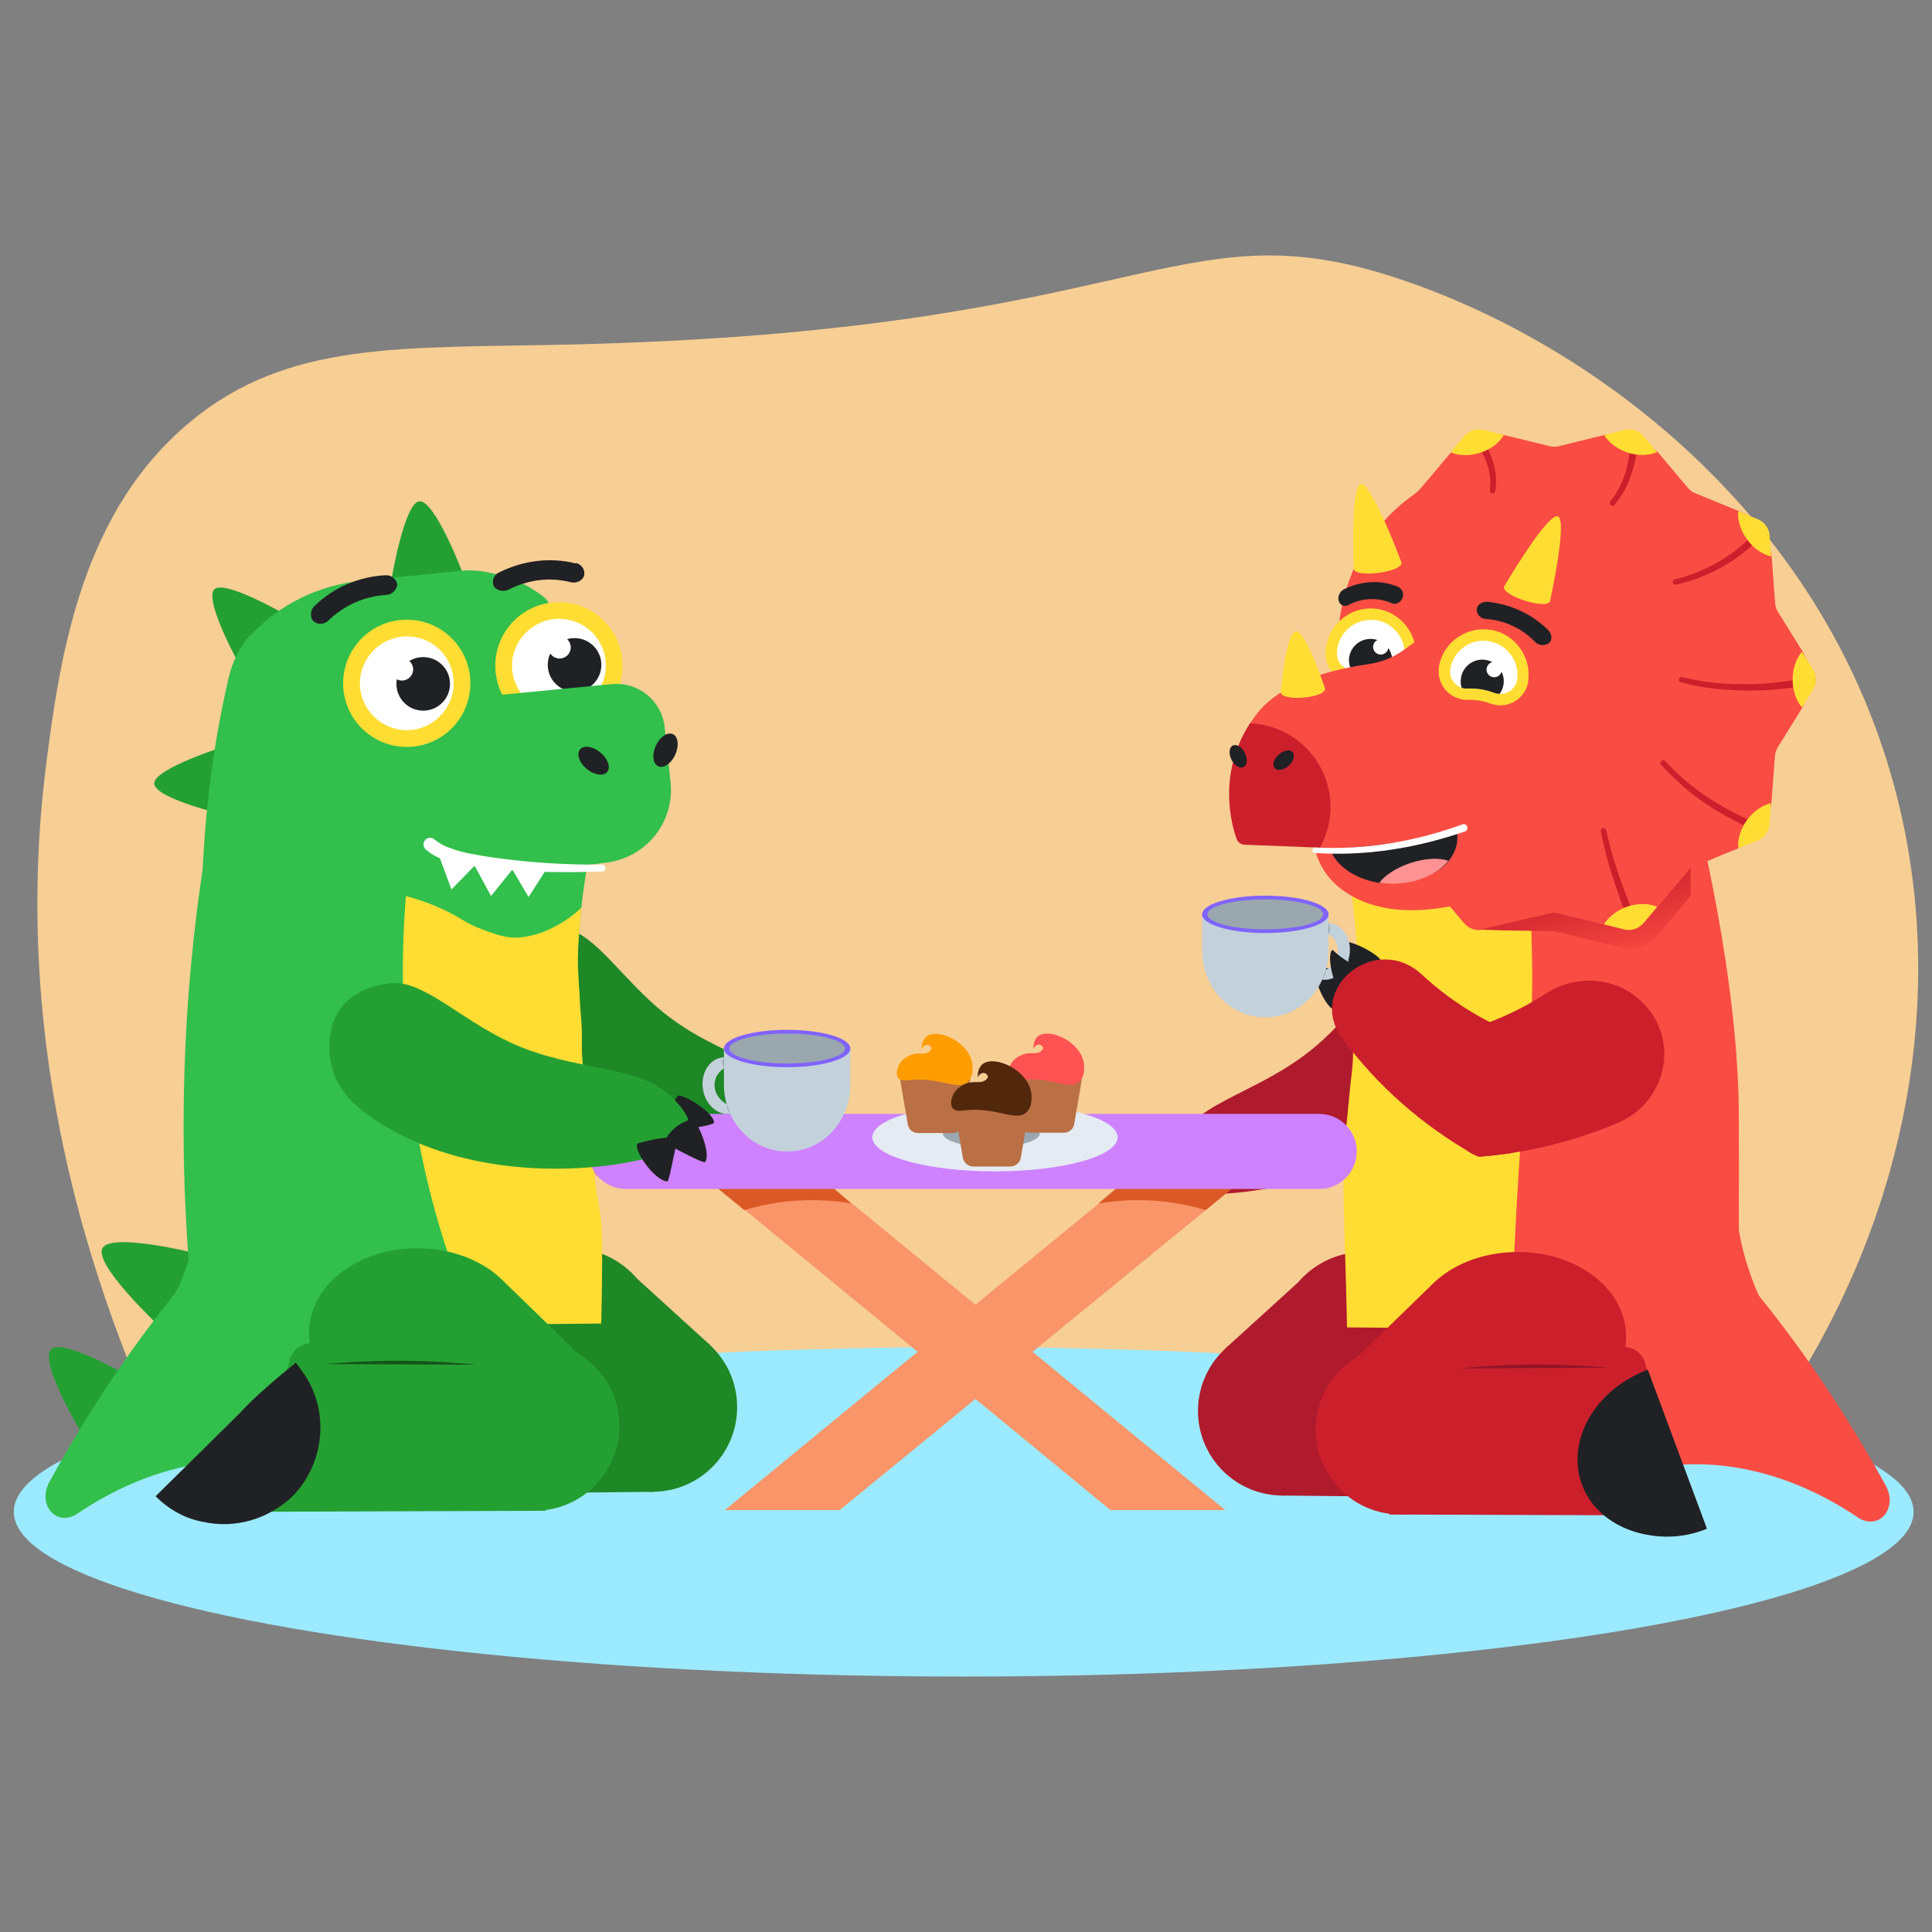 <?xml version="1.0" encoding="utf-8"?>
<!-- Generator: Adobe Illustrator 24.2.0, SVG Export Plug-In . SVG Version: 6.00 Build 0)  -->
<svg version="1.1" id="Слой_1" xmlns="http://www.w3.org/2000/svg" xmlns:xlink="http://www.w3.org/1999/xlink" x="0px" y="0px"
	 viewBox="0 0 5669.3 5669.3" style="enable-background:new 0 0 5669.3 5669.3;" xml:space="preserve">
<rect x="0" y="0" width="5669.3" height="5669.3" fill="#808080" stroke="none"/>
<style type="text/css">
	.st0{fill:#F7CE94;}
	.st1{fill:#9CEAFF;}
	.st2{fill-rule:evenodd;clip-rule:evenodd;fill:#202124;}
	.st3{fill:#1E8726;}
	.st4{fill:#AF1B2D;}
	.st5{fill-rule:evenodd;clip-rule:evenodd;fill:#F99569;}
	.st6{fill-rule:evenodd;clip-rule:evenodd;fill:#DB5926;}
	.st7{fill-rule:evenodd;clip-rule:evenodd;fill:#1E8726;}
	.st8{fill:#FFFFFF;}
	.st9{fill-rule:evenodd;clip-rule:evenodd;fill:#24A032;}
	.st10{fill-rule:evenodd;clip-rule:evenodd;fill:#32BF4C;}
	.st11{fill:#32BF4C;}
	.st12{fill:#202124;}
	.st13{fill-rule:evenodd;clip-rule:evenodd;fill:#FFDD33;}
	.st14{fill-rule:evenodd;clip-rule:evenodd;}
	.st15{fill:#24A032;}
	.st16{fill:#FFDD33;}
	.st17{fill:#145419;}
	.st18{fill-rule:evenodd;clip-rule:evenodd;fill:#AF1B2D;}
	.st19{fill-rule:evenodd;clip-rule:evenodd;fill:#F94C43;}
	.st20{fill-rule:evenodd;clip-rule:evenodd;fill:#CC1F2C;}
	.st21{fill:#CC1F2C;}
	.st22{fill:#931429;}
	.st23{fill-rule:evenodd;clip-rule:evenodd;fill:url(#SVGID_1_);}
	.st24{fill-rule:evenodd;clip-rule:evenodd;fill:#FC9292;}
	.st25{fill:#C3D1DB;}
	.st26{fill:none;stroke:#FFFFFF;stroke-miterlimit:10;}
	.st27{fill:#8063FC;}
	.st28{fill:#9AA7AF;}
	.st29{fill-rule:evenodd;clip-rule:evenodd;fill:#CE82FF;}
	.st30{fill-rule:evenodd;clip-rule:evenodd;fill:#E4EBF2;}
	.st31{fill-rule:evenodd;clip-rule:evenodd;fill:#9AA7AF;}
	.st32{fill:#BA6F45;}
	.st33{fill:#FF9D00;}
	.st34{fill:#FF5353;}
	.st35{fill:#51280C;}
</style>
<g>
	<path class="st0" d="M4912.5,4508.5c-1439-14.3-2877.9-28.5-4316.9-42.8C345.8,3999.9,18,3200,133.5,2259.5
		c43.3-352.3,110.2-758.9,422.4-1019.7c288.9-241.3,620.9-217.3,1115.8-228.8C3364.9,972,3447.3,599.9,4103,817.4
		c562,186.5,1213.6,672.4,1442,1442C5773.9,3030.3,5524.7,3892.7,4912.5,4508.5z"/>
	<ellipse class="st1" cx="2827.9" cy="4436.4" rx="2787.4" ry="483.3"/>
	<path class="st2" d="M3980.6,2878.6c2.4-6.1-3-13.3-9.3-14.1c-35.1-9.8-106.4-34.6-108.6-30c-16,36.2,35.6,135.2,54.3,126.6
		c22.1-22.5,44.5-46.6,61-74.7C3979.7,2885,3980.2,2881.8,3980.6,2878.6z"/>
	<g>
		<path class="st2" d="M2390.9,3243.4c-25.1,21.1-41.6,48.2-46.4,80.6c-1.9,6.2,2.6,14.4,8.7,16.4c1.6,0.5,3.1,1,5.1-0.1
			c32.9,3.5,112.2,11.3,117.6,4.6C2485.9,3317.2,2403.5,3235.4,2390.9,3243.4L2390.9,3243.4z"/>
		<g>
			<path class="st3" d="M1510.2,2746.1c-2.5,0.7-3.2,2.1-3.2,2.1c-0.1,0.1-0.2,0.4-0.2,0.8c-53.7,43.5-81.1,108.5-81.7,172.9
				c-0.8,68.2,34.7,121.6,78.3,170.7c272.6,306.6,773.7,331.7,861.2,292.9c7.1-3.2,26.8-11.9,36-32.1c17.7-38.7-14.9-91.6-26-109.6
				c-75.9-123.2-258.2-137.2-425.2-270.6c-122.5-97.9-201-231.5-290.7-248.9C1658.8,2724.5,1623.3,2717.6,1510.2,2746.1z"/>
		</g>
		<path class="st2" d="M2340.4,3359.7c-31.9-6.9-64.7-6.8-96.3-5.8c-19,7.9,18.8,112.8,56.3,125.7c4.8,1.5,35-67.8,51.5-100.2
			c3.6-5.2,2-14-4.1-16.4C2345.2,3361.2,2342.6,3359.4,2340.4,3359.7z"/>
		<path class="st2" d="M2410.2,3322.7c-31.9,1.7-60.7,12.9-83.2,35.3c-5,3.8-6.5,12.5-2.6,17.7c1,1.3,1.9,2.6,4.1,2.9
			c23.9,22,81.6,74.3,89.9,72.1C2442.1,3435.3,2424.8,3323.9,2410.2,3322.7L2410.2,3322.7z"/>
	</g>
	<g>
		<path class="st4" d="M4146.6,2807.7c-89,20.6-162.8,156.9-281.7,259c-162.1,139.3-343.9,159.7-415.4,285.5
			c-10.5,18.4-41.2,72.4-22.1,110.5c9.9,20,29.9,28,37.1,30.8c88.9,35.7,588.8-7.1,850.3-323.2c41.8-50.6,75.3-105.2,72.2-173.4
			c-2.9-64.3-32.6-128.3-87.8-169.9c-0.1-0.4-0.1-0.6-0.2-0.8c0,0-0.7-1.4-3.3-2C4181.7,2799.9,4146.6,2808,4146.6,2807.7z"/>
	</g>
	<g>
		<polygon class="st5" points="2126.9,4431.3 2463.9,4431.3 2803.7,4153.4 2803.7,4153.4 2971,4015 3538.1,3551 3616.4,3484.8 
			3279.3,3484.8 3224.4,3531.4 2803.7,3876.9 2633.7,4015 		"/>
		<polygon class="st5" points="2105.8,3484.8 2751.4,4015 2921.2,4153.4 3258.5,4431.3 3595.5,4431.3 3088.4,4015 2921.2,3876.9 
			2443.1,3484.8 		"/>
		<path class="st6" d="M3224.4,3531.4c104.7-17.6,212-10.9,313.7,19.6l80.9-66.2h-340.5l-54.9,46.6H3224.4z"/>
		<path class="st6" d="M2497.7,3531.4c-104.6-17.7-211.9-11-313.4,19.6l-81.1-66.2h340.5L2497.7,3531.4z"/>
		<path class="st5" d="M1868.1,3486.3h1965.1c78.5,0,141.3-36,141.3-81.1v-52.8c0-45.1-62.8-81.1-141.3-81.1H1868.1
			c-78.5,0-141.3,36-141.3,81.1v52.6C1726.8,3450.3,1789.6,3486.3,1868.1,3486.3z"/>
	</g>
	<path class="st7" d="M1488.4,4070.4c-88.2-104.6-73.5-259.8,31.1-349.7c104.6-88.2,259.8-73.5,349.7,31.1
		c71.4,65,142.8,129.9,214.2,194.9c-120.9,132.7-241.9,265.4-362.8,398.1L1488.4,4070.4z"/>
	<path class="st8" d="M1160.1,2124.6"/>
	<path class="st8" d="M1642,1948.2"/>
	<path class="st9" d="M241.4,4209L409,4055.9c0,0-218.8-131-258.1-97.5C111.1,3993.3,241.4,4209,241.4,4209z"/>
	<path class="st9" d="M463.9,3888.2l115-209.5c0,0-250.3-63.2-278-16.5C273.2,3708.9,463.9,3888.2,463.9,3888.2z"/>
	<path class="st10" d="M224,4443.8L224,4443.8c218.8-149.1,466.1-196,683.2-126.8L764,3524.3c-17,15.5-35.6,35-51.8,48.6
		c-11.6,11-22.5,24.5-35.6,35l-3.1,3.2C471,3827.8,293.9,4077.5,145.2,4348C108.9,4414.3,163.2,4479.7,224,4443.8z"/>
	<path class="st10" d="M581.7,3572.1c116.2-44.2,416.3-139.3,738.4-24.5c19.8,7.1,285.3,105,400.9,309.6
		c23.5,41.6,76.5,135.5,38.1,194.3c-12.4,19-30.9,29.3-45.4,35.1c-1.7,0-1.7,0-3.2,3.2c-3.2,1.7-6.5,3.2-8.1,4.9
		c-22.9,13.1-45.8,32.7-76.8,49.1c-117.6,73.5-243.5,132.3-375.7,178.1l-47.4,16.4c-9.8,4.9-22.9,6.5-34.3,9.8
		c-8.1,3.2-16.4,4.9-27.8,6.5l-13.1,4.9l-14.7,4.9c-8.1,3.2-14.7,4.9-24.5,6.5h-3.2c-140.5,35.9-287.5-27.8-359.5-151.9
		l-223.8-393.7C542.4,3743.7,570.3,3658.6,581.7,3572.1z"/>
	<path class="st9" d="M1148.6,1701.4l209.2-19.6c0,0-81.7-215.6-127.4-210.8C1186.2,1476,1148.6,1701.4,1148.6,1701.4z"/>
	<path class="st9" d="M709.1,1962.9l150.3-147.1c0,0-197.7-117.6-230.4-86.6C596.4,1761.9,709.1,1962.9,709.1,1962.9z"/>
	<path class="st9" d="M678.1,2395.8l-8.1-209.2c0,0-220.5,68.7-217.3,112.7C454.2,2345.1,678.1,2395.8,678.1,2395.8z"/>
	<path class="st10" d="M671.5,1987.3c9.8-44,31.1-86.6,60.4-120.9c1.7-3.2,3.2-4.9,4.9-3.2c83.4-89.9,197.7-145.4,320.2-158.5
		l274.5-27.8l37.6-3.2c24.5,0,49.1,1.7,71.9,8.1c11.5,1.7,22.9,4.9,34.3,8.1c44,13.1,86.6,34.3,122.5,63.8
		c73.5,57.2,125.8,785.8,125.8,785.8c-7.4,40.8-13.7,84.6-18.7,131.1c-5,47.5-8,92.5-9.5,134.7c-367.5-69-734.9-138.1-1102.4-207.2
		C599.7,2392.6,624.1,2188.3,671.5,1987.3z"/>
	
		<ellipse transform="matrix(0.995 -9.772624e-02 9.772624e-02 0.995 -235.262 154.924)" class="st11" cx="1463.9" cy="2479.1" rx="271.2" ry="250"/>
	<path class="st8" d="M1254.7,2044.5"/>
	<path class="st8" d="M1720.4,1941.6"/>
	
		<ellipse transform="matrix(0.637 -0.77 0.77 0.637 -1116.862 2131.24)" class="st12" cx="1706.1" cy="2252.3" rx="32.7" ry="53.9"/>
	<path class="st10" d="M617.7,2410.5c196,55.5,400.3,120.9,612.7,197.7c161.8,58.8,317,120.9,464,184.6
		c5.5,138.5,12,276.9,19.6,415.2c12.6,229.2,28.2,458.3,46.7,687.3c-92.1,27.2-194.3,51.3-306,68.2
		c-352.3,53.5-657.5,15.2-877.9-35.1c-24.5-196-40.8-426.5-37.6-682.9C542.4,2923.4,576.7,2640.9,617.7,2410.5z"/>
	<path class="st13" d="M1258,4282.8c29.4-27.8,76.8-80,112.7-163.3c35.9-83.4,42.5-158.5,42.5-200.9h-4.9
		c-78.4-173.2-171.6-434.6-209.2-766.3c-22.9-202.6-19.6-380.6-8.1-522.8c24.5,6.5,63.8,18,109.5,39.2
		c52.3,24.5,63.8,39.2,111.1,57.2c42.5,16.4,78.4,29.4,119.3,24.5c49.4-5.9,86.6-25.1,111.1-39.2c28.7-16.4,49.7-34.2,63.8-47.4
		c-1.1,10.9-2.2,21.8-3.2,32.7c0,4.9-1.7,16.4-3.2,40.8c-1.7,22.9-3.2,40.8-3.2,58.8c-1.7,26.1,0,52.3,3.2,104.6
		c1.7,18,1.7,32.7,3.2,53.9c3.2,40.8,4.9,53.9,4.9,83.4c0,21.2,0,21.2,0,39.2c0,35.9,4.9,63.8,6.5,78.4
		c9.8,68.7,8.1,93.1,24.5,243.5c0,3.2,1.7,14.7,3.2,29.4c3.2,26.1,4.9,45.8,8.1,63.8c5.5,30.1,7,41.3,9.8,58.8
		c6.1,38.1,6.7,67.3,7.2,103.9c0.9,58.7-0.9,208.7-7.4,408.2c10.7,17.3,96.3,158.1,42.7,236.1c-45.3,65.9-165.8,46.5-303.9,37.6
		C1396.9,4330.1,1313.6,4304,1258,4282.8z"/>
	<circle class="st3" cx="1914.8" cy="4129.2" r="248.3"/>
	<path class="st7" d="M1918.1,4377.6l-627.4,6.5l8.1-439.5c1.7-31.1,26.1-55.5,57.2-57.2l565.3-4.9L1918.1,4377.6L1918.1,4377.6z"/>
	<path class="st14" d="M1395.3,3969.1c-3.2-4.9-8.1-9.8-11.5-16.4l-45.8,37.6c-42.5,35.9-83.4,71.9-120.9,112.7l-241.8,240.2
		l-1.7,1.7c37.6,37.6,85,65.3,138.9,75.1c94.8,21.2,192.8-8.1,263-75.1C1475.3,4243.6,1485.1,4081.8,1395.3,3969.1L1395.3,3969.1z"
		/>
	<path class="st9" d="M981.1,4070.4c-112.7-104.6-94.8-263,39.2-349.7l0,0c133.9-88.2,338.2-73.5,449.3,31.1l289.2,281.1l-482,313.7
		L981.1,4070.4z"/>
	<path class="st9" d="M1602,4433.2l-916.5,3.2l163.3-437.8c4.9-34.3,34.3-58.8,68.7-57.2l681.3-4.9L1602,4433.2z"/>
	<path class="st2" d="M879.9,4014.8c-3.2-4.9-8.1-9.8-11.5-16.4l-45.8,37.6c-42.5,35.9-83.4,71.9-120.9,112.7l-243.4,240.2l-1.7,1.7
		c37.6,37.6,85,65.3,138.9,75.1c94.8,21.2,192.8-8.1,263-75.1C958.3,4287.8,968.1,4126,879.9,4014.8L879.9,4014.8z"/>
	<circle class="st15" cx="1569.3" cy="4184.8" r="248.3"/>
	<path class="st8" d="M1477.9,1955.3c0-90.1,72-162.1,162.1-162.1s162.1,72,162.1,162.1s-72,162.1-162.1,162.1
		C1550,2117.4,1477.9,2043.8,1477.9,1955.3z"/>
	<path class="st16" d="M1640.1,1816L1640.1,1816c77,0,137.6,60.5,137.6,137.6c0,75.4-62.2,137.6-137.6,137.6
		s-137.6-62.2-137.6-137.6C1502.5,1878.3,1564.7,1816,1640.1,1816 M1640.1,1767c-103.2,0-186.7,83.5-186.7,186.7
		c0,103.2,83.5,186.7,186.7,186.7s186.7-83.5,186.7-186.7C1826.8,1850.5,1743.2,1767,1640.1,1767L1640.1,1767z"/>
	<circle class="st12" cx="1686" cy="1951" r="78.6"/>
	<circle class="st8" cx="1642" cy="1899.6" r="32.8"/>
	<path class="st13" d="M1823.4,2652"/>
	<path class="st10" d="M1258,2501.9c191.6,29.9,373.7,51.8,516.6,29.9c119.4-12.5,205.7-117.7,193.1-237.1l-17.3-160.2
		c-7.9-76.9-75.4-133.5-154-127.2l-405.1,39.2C1394.7,2049.6,1256.5,2501.9,1258,2501.9z"/>
	
		<ellipse transform="matrix(0.637 -0.77 0.77 0.637 -1087.735 2152.946)" class="st12" cx="1743.7" cy="2232.2" rx="31.4" ry="51.8"/>
	
		<ellipse transform="matrix(0.414 -0.91 0.91 0.414 -858.962 3068.002)" class="st12" cx="1953.7" cy="2201.2" rx="51.8" ry="31.4"/>
	<g>
		<polygon class="st8" points="1440.9,2629.3 1389.9,2535.4 1507.7,2546.4 		"/>
		<polygon class="st8" points="1551,2632.3 1498.3,2542.5 1606.5,2545.8 		"/>
		<polygon class="st8" points="1324.8,2610.1 1288.5,2511.8 1395.6,2537.3 		"/>
		<path class="st8" d="M1776.2,2547.2c0.2,6.1-3.5,10.3-9,10.4c-85.7,2.3-173.4,2.7-259.2-3.1c-42.9-2.9-86-7.8-129-14.7
			c-22.4-3.5-44.9-6.9-65.6-14.4c-24.4-5.5-47.1-16.9-66.2-34.7l0,0c-5.8-8-6-16.1-0.7-24.3c5.4-8.2,18.4-10.7,26-4.8l0,0
			c15.2,11.7,30.4,21.5,49.2,27c18.8,7.6,39.5,13.1,60.1,16.6c43.1,8.9,84.3,13.9,127.3,18.8c86.1,9.8,171.9,13.6,257.7,13.3
			C1772.2,2537.1,1776,2541.1,1776.2,2547.2z"/>
	</g>
	<path class="st8" d="M1031.5,2006.8c0-90.1,72-162.1,162.1-162.1s162.1,72,162.1,162.1c0,90.1-72,162.1-162.1,162.1
		S1031.5,2095.2,1031.5,2006.8z"/>
	<path class="st16" d="M1193.6,1867.5L1193.6,1867.5c77,0,137.6,60.5,137.6,137.6c0,75.4-62.2,137.6-137.6,137.6
		s-137.6-62.2-137.6-137.6C1056.1,1929.8,1118.3,1867.5,1193.6,1867.5 M1193.6,1818.4c-103.2,0-186.7,83.5-186.7,186.7
		c0,103.2,83.5,186.7,186.7,186.7s186.7-83.5,186.7-186.7C1380.3,1901.9,1296.8,1818.4,1193.6,1818.4L1193.6,1818.4z"/>
	<circle class="st12" cx="1241.9" cy="2006.8" r="78.6"/>
	<circle class="st8" cx="1179.5" cy="1964.2" r="32.8"/>
	<path class="st17" d="M956.6,4002.7c147.2,0.7,294.5,1.4,441.6,2c-75-7.7-158-12.4-247.9-11.7
		C1081.3,3993.5,1016.5,3997.1,956.6,4002.7z"/>
	<path class="st12" d="M1449.1,1721.3L1449.1,1721.3l-0.5-1.9c-6.2-16.3,1.1-34.1,17.3-40.4c68.9-33.9,147.7-44.5,222.2-26
		c1.9-0.5,3.8-1,6.1,0.4c15.5,5.9,23.6,21.7,19.5,36.8l0,0c-5.9,15.5-24.1,22.2-39.1,18.2c-61.9-15.8-125.3-7.1-181.6,21.5
		C1479.1,1737.3,1460.3,1734.3,1449.1,1721.3z"/>
	<path class="st12" d="M920.9,1823.8L920.9,1823.8c-2-1.8-2-1.8-2-1.8c-10.4-12.9-7.8-34.3,5.1-44.7
		c54.8-53.4,128.2-84.7,205.2-89.2l2-0.1c17.3-1,33.5,11.6,34.5,28.9l0,0c-2.9,15.6-15.8,28-33,29c-63.5,3.8-121.8,30.2-167.5,73.5
		C954.2,1831.6,935,1834.7,920.9,1823.8z"/>
	<path class="st18" d="M3958,4355.7c-120.9-132.6-241.9-265.4-362.8-398.1c71.4-65,142.8-129.9,214.2-194.9
		c89.9-104.6,245.1-119.3,349.7-31.1c104.6,89.9,119.3,245.1,31.1,349.7L3958,4355.7z"/>
	<path class="st8" d="M4518.5,2135.5"/>
	<path class="st8" d="M4036.5,1959.1"/>
	<path class="st19" d="M5533.4,4359c-148.7-270.5-325.8-520.2-528.3-736.9l-3.1-3.2c-13.1-10.4-24-24-35.6-35
		c-16.2-13.7-34.8-33.1-51.8-48.6L4771.4,4328c217.1-69.3,464.4-22.3,683.2,126.8l0,0C5515.3,4490.6,5569.6,4425.3,5533.4,4359z"/>
	<path class="st19" d="M5176.8,3836.3L4958.2,4230c-70.3,124.1-213.9,187.9-351.1,151.9h-3.2c-9.5-1.7-16-3.3-23.9-6.5l-14.4-4.9
		l-12.8-4.9c-11.2-1.7-19.3-3.3-27.2-6.5c-11.1-3.3-23.9-5-33.5-9.8l-46.3-16.4c-129.2-45.8-252.1-104.6-367-178.1
		c-30.3-16.4-52.6-36-75-49.1c-1.5-1.7-4.8-3.2-7.9-4.9c-1.5-3.2-1.5-3.2-3.2-3.2c-14.1-5.9-32.2-16.1-44.3-35.1
		c-37.5-58.8,14.3-152.7,37.2-194.3c112.9-204.6,372.2-302.6,391.6-309.6c314.6-114.9,607.8-19.7,721.3,24.5
		C5109.9,3669.6,5137,3754.6,5176.8,3836.3z"/>
	<path class="st8" d="M4423.8,2055.5"/>
	<path class="st8" d="M3958.1,1952.6"/>
	<path class="st19" d="M5102.5,3271c0.3,44.4,0.2,239.4,0,357c-0.2,132-0.5,240.1-0.7,311.3c-110.2,25.2-241.6,47.3-389.5,56.5
		c-222.3,13.8-397.9-7.6-488.4-21.4c-108.9-16.5-200.7-38.5-270.8-58.1c-0.6-232.6,3.2-465.1,11.5-697.4
		c4.9-138.4,11.5-276.9,19.6-415.2c131.2-63.6,286.3-128.5,464-184.6c205.5-64.8,394-102.9,555.3-125.4
		C5083.4,2865.1,5101.5,3112.2,5102.5,3271z"/>
	<path class="st13" d="M4180.3,4347.8c-129.8,8.6-264.3,28.8-303.9-37.6c-47.2-79,69.6-224.9,78.6-236
		c-1.2-161.7-4.6-292.9-7.6-384.8c-3.5-109.2-9.8-264,2.4-375.9c5.3-48.9,9.2-98,14.7-147c1.7-14.6,6.5-42.5,6.5-78.4
		c0-17.9,0-17.9,0-39.2c0-29.4,1.7-42.5,4.9-83.4c1.6-21.2,1.6-35.9,3.2-53.9c3.2-52.3,4.9-78.5,3.2-104.6c0-18-1.6-35.9-3.2-58.8
		c-1.4-19.6-2.7-34.7-3.2-40.8c-1.9-20.8-4.6-47.1-8.6-77.8c19.4,0.3,39.1,0.2,59.2-0.4c180-5.9,337.5-52.8,467-111
		c-1,90.9-0.4,170.3,0.8,235.6c1.3,73.3,2.3,80.4,2,125.6c-1,143.2-13.2,249.5-16.9,284c-14.4,131.5-31.9,357.1-46.7,771
		c-80.5,34-130.5,113.5-124.9,196.2c4.7,69.4,48.1,131.7,112.7,163.3C4365,4314.9,4281.6,4341.1,4180.3,4347.8z"/>
	<circle class="st4" cx="3763.7" cy="4140.2" r="248.3"/>
	<path class="st18" d="M3760.5,4388.5l-3.2-495l565.3,4.9c31.1,1.7,55.5,26.1,57.2,57.2l8.1,439.5L3760.5,4388.5L3760.5,4388.5z"/>
	<path class="st14" d="M4283.3,3980.1c-89.9,112.7-80.1,274.5,19.7,375.7c70.2,67,168.3,96.3,263,75.1
		c53.9-9.8,101.3-37.5,138.9-75.1l-1.7-1.7l-241.8-240.2c-37.6-40.8-78.5-76.8-120.9-112.7l-45.8-37.6
		C4291.4,3970.2,4286.5,3975.2,4283.3,3980.1L4283.3,3980.1z"/>
	<path class="st20" d="M4401.8,4357.5l-482-313.7l289.2-281.1c111-104.6,315.3-119.3,449.3-31.1l0,0
		c133.9,86.7,151.9,245.1,39.2,349.7L4401.8,4357.5z"/>
	<path class="st20" d="M4079.9,3947.5l681.3,4.9c34.4-1.7,63.8,22.9,68.7,57.2l163.3,437.8l-916.5-3.2L4079.9,3947.5z"/>
	<circle class="st21" cx="4109.2" cy="4195.8" r="248.3"/>
	<path class="st22" d="M4528.2,4004c-89.9-0.7-172.9,4.1-247.9,11.7c147.1-0.7,294.4-1.4,441.6-2
		C4662,4008.1,4597.2,4004.4,4528.2,4004z"/>
	<path class="st2" d="M5008.9,4485.9l-173.5-466.5c-155.9,58-240.8,209.6-193,338c30.2,81.1,109.1,134.8,201.3,148
		C4898.7,4514.1,4956,4507.8,5008.9,4485.9z"/>
	<g>
		<path class="st19" d="M3924.7,1893.6c4.3-174.6,78.2-339,220.6-439.7l0,0c10.2-7,18.7-15.5,26.8-24.6l85.7-101.8l44.4-46.1
			c13.9-16.1,31.6-22,52.5-16.6l59.4,11.8l133.9,32.7c8.6,2.1,18.2,2.1,26.8,0l133.9-33.2l58.9-9.6c20.9-5.4,37.5,4.8,51.4,20.9
			l45.5,39.1l88.9,105.5c5.4,7,12.9,12.3,21.4,15.5l126.9,51.9l55.2,25.7c19.8,8,27.8,26.2,29.5,47.7l12.3,59.4l10.2,137.1
			c0.5,9.1,3.2,18.2,8,25.7l72.8,117.3l27.8,54.1c11.2,18.2,10.2,36.4-1.1,54.6l-27.3,55.2l-72.8,117.3c-4.3,8-7.5,16.6-8,25.7
			l-10.2,136.6l-11.8,58.9c-1.6,21.4-11.8,39.6-31.6,47.7l-53.6,26.8l-140.3,57.3l-137.5,162.7c-13.9,16.1-35.3,23.6-56.2,18.2
			l-193.9-47.7c-8.6-2.1-18.2-2.1-26.8,0l-193.9,47.7c-20.9,5.4-42.3-2.1-56.2-18.2l-128.5-152.6c-5.4-7-12.9-12.3-21.4-15.5
			l-184.8-75.5c-19.8-8-33.2-26.2-34.8-47.7L3924.7,1893.6z"/>
		
			<linearGradient id="SVGID_1_" gradientUnits="userSpaceOnUse" x1="7150.205" y1="-1648.497" x2="7324.627" y2="-2303" gradientTransform="matrix(-1 0 0 1 11956.348 4878.708)">
			<stop  offset="0.584" style="stop-color:#F94C43"/>
			<stop  offset="1" style="stop-color:#CC1F2C"/>
		</linearGradient>
		<path class="st23" d="M4559.8,2732.2h0.5h0.5l193.9,47.7c8.6,2.1,17.1,3.2,26.2,3.2c32.1,0,62.7-14.5,83.5-39.1l96.4-114.6v-83
			l-137.5,162.8c-13.9,16.1-35.3,23-56.2,18.2l-193.9-47.7c-8.6-2.1-17.7-2.1-26.8,0c0,0-210.5,48.2-211,45.5
			C4322.6,2731.2,4559.3,2731.7,4559.8,2732.2z"/>
		<path class="st19" d="M4337.1,2729.6l209.4-49.3c8.6-2.1,18.2-2.1,26.8,0l133.3,32.7l62.1,9.1c20.9,5.4,35.9,0.5,49.8-15.5
			l44.4-44.4l97.5-115.7l66.9-27.3c-32.1-99.1-606.8-68-665.1-9.6C4338.7,2533,4330.1,2730.6,4337.1,2729.6z"/>
		<path class="st19" d="M3860.4,2499.8c-5.9-19.3,28.9-113,28.9-113l528-111.4l16.1,331c-277.4,109.2-427.4,60-505-3.2
			C3895.8,2576.4,3872.2,2540,3860.4,2499.8z"/>
		<g id="eye_front_2_">
			<g>
				<path class="st8" d="M4081.1,1983.6c31.6-4.3,56.2-32.1,56.8-64.3v-1.6c0-61.6-50.9-113.5-112.5-115.1h-3.2
					c-63.7,0-115.7,51.9-115.7,115.7v1.6c0.5,32.1,25.2,59.4,57.3,63.7c2.7,0.5,5.9,0.5,9.1,0.5c4.3,0,9.1-0.5,13.4-1.6
					c11.2-2.7,23.6-3.7,35.9-3.7s24.6,1.1,35.9,3.7c4.3,1.1,9.1,1.6,13.4,1.6C4074.6,1984.1,4077.9,1983.6,4081.1,1983.6z"/>
				<g>
					<path class="st16" d="M4022.2,1819.1c1.1,0,2.1,0,3.7-0.5c52.5,1.1,95.9,46.1,95.9,98.5v1.6c-0.5,24.6-19.3,44.4-42.3,47.7
						c-2.1,0.5-4.8,0.5-7,0.5c-3.7,0-7-0.5-10.2-1.1c-12.9-2.7-25.7-4.3-39.6-4.3s-27.3,1.6-39.6,4.3c-3.7,0.5-7,1.1-10.2,1.1
						c-2.7,0-4.8,0-7-0.5c-23.6-3.2-42.3-22.5-42.8-47.1v-1.6C3923.6,1863.6,3967.5,1819.1,4022.2,1819.1 M4022.2,1785.4
						L4022.2,1785.4c-72.8,0-132.3,59.4-132.3,132.3v1.6v0.5v0.5c0.5,40.7,31.6,75,71.8,80.3c3.7,0.5,7.5,0.5,11.2,0.5
						c5.4,0,11.2-0.5,16.6-1.6c10.7-2.1,21.4-3.2,32.7-3.2c11.2,0,22.5,1.1,32.7,3.2c5.9,1.1,11.2,1.6,17.1,1.6
						c3.7,0,7.5,0,11.2-0.5c40.2-5.4,71.2-40.2,71.8-80.3v-0.5v-0.5v-1.6c-0.5-71.2-58.4-130.7-129.1-132.3
						C4024.3,1785.4,4023.2,1785.4,4022.2,1785.4L4022.2,1785.4z"/>
				</g>
			</g>
			<path class="st12" d="M4021.6,1874.8c-34.8,0-63.2,28.4-63.2,63.2c0,10.2,2.7,19.8,7,28.4c5.4,1.1,10.7,0.5,16.6-0.5
				c12.9-2.7,25.7-4.3,39.6-4.3s27.3,1.6,39.6,4.3c5.9,1.1,11.8,1.1,17.1,0.5c4.8-8.6,7-18.2,7-28.4
				C4085.4,1903.2,4057,1874.8,4021.6,1874.8z"/>
			<ellipse class="st8" cx="4051.7" cy="1898.3" rx="22.5" ry="22.5"/>
		</g>
		<path class="st2" d="M4087,2322c104.4,0,189.6,61.1,189.6,136c0,25.2-9.6,48.7-26.2,69.1c-32.7,40.2-93.2,60.5-162.8,60.5
			c-13.9,0-27.3,5.4-40.2,3.2c-86.2-13.4-150.5-68-150.5-133.3C3896.8,2382,3982,2320.9,4087,2322z"/>
		<path class="st19" d="M3639.3,2455.9c-17.1-48.7-65.3-187.4,28.4-332.6c7.5-10.7,15-22,24.1-33.2
			c76.6-95.3,240.5-129.6,325.1-141.4c36.4-5.4,71.2-19.3,101.2-40.7l77.7-55.7l176.7,615.9l-76.6-38.6
			c-62.1,15-231.4,61.1-421.5,61.1l-8.6-7c-96.4-0.5-172.4-20.4-207.3-22C3647.8,2461.2,3643.5,2465.5,3639.3,2455.9z"/>
		<path class="st20" d="M3628.5,2461.2c-17.1-48.7-54.1-193.9,39.6-338.5c131.2,4.8,236.2,113,236.2,245.3
			c0,43.4-11.8,84.1-31.1,119.4l-220.6-8.6C3641.4,2478.4,3631.8,2471.4,3628.5,2461.2z"/>
		<path class="st2" d="M4084.8,1770.4c-41.2-18.2-88.4-16.1-127.5,4.8c-9.1,5.9-21.4,2.7-26.8-7c-0.5-1.1-1.1-2.1-1.6-3.2l0,0
			c-4.8-12.3,1.6-30,16.1-36.4c51.9-24.6,107.1-27.3,156.9-7c12.9,5.9,18.7,20.9,13.4,33.7c0,0.5-0.5,0.5-0.5,1.1l0,0
			C4108.4,1768.8,4095.5,1775.2,4084.8,1770.4L4084.8,1770.4z"/>
		<path class="st2" d="M4543.8,1888.2L4543.8,1888.2c11.8-8,11.8-26.8-1.1-39.6c-47.7-47.1-110.3-76-177.3-82.5
			c-18.2-1.6-32.7,10.7-32.1,24.6l0,0c1.1,13.9,12.9,25.2,27.3,25.7c54.6,3.7,106,27.8,144.1,67.5
			C4514.9,1894.1,4530.9,1895.7,4543.8,1888.2z"/>
		<path class="st13" d="M3802.6,1852.3c29.5-2.1,85.7,168.2,85.7,168.2c2.7,27.8-127.5,39.1-130.1,11.2
			C3758.1,2031.7,3773.1,1854.5,3802.6,1852.3z"/>
		<path class="st13" d="M3993.8,1420.2c31.6-3.7,118.9,230.8,118.9,230.8c3.7,27.8-136.6,46.1-140.3,18.2
			C3972.4,1669.2,3962.2,1423.9,3993.8,1420.2z"/>
		<path class="st13" d="M4548.6,1764c-8.6,26.8-143.5-16.1-135-42.8c0,0,126.9-215.8,157.4-206.2
			C4601.6,1524.1,4548.1,1764,4548.6,1764z"/>
		<path class="st8" d="M4292.1,2418.9c5.9-1.6,12.3,1.1,13.4,7.5c2.1,5.4-1.1,11.2-6.4,13.4c-70.7,24.1-143.5,42.8-217.4,53.6
			c-73.9,11.2-148.9,14.5-223.3,9.6c-4.3-0.5-7.5-4.3-7.5-8.6c0.5-4.3,4.3-7.5,8.6-7.5c73.4,3.7,147.3-0.5,219.6-12.3
			C4151.8,2462.9,4223,2444.1,4292.1,2418.9C4292.1,2418.9,4292.6,2418.9,4292.1,2418.9z"/>
		<path class="st21" d="M5313.3,1984.1C5313.9,1984.1,5313.9,1984.1,5313.3,1984.1c6.4-1.6,12.3,1.6,14.5,7.5
			c1.6,5.9-1.6,11.8-7.5,13.4c-32.1,8.6-64.3,13.9-96.9,17.1c-32.1,3.2-64.8,4.3-97.5,4.3c-32.7-0.5-65.3-2.1-97.5-5.9
			c-32.7-3.7-64.8-9.6-96.4-18.7c-4.3-1.1-6.4-5.4-5.4-9.6c1.1-4.3,5.4-6.4,9.6-5.4c30.5,8,62.1,13.4,93.7,16.6
			c31.6,3.2,63.2,4.3,95.3,4.3c31.6-0.5,63.7-2.1,95.3-5.9C5251.7,1998.5,5283.3,1993.2,5313.3,1984.1L5313.3,1984.1z"/>
		<path class="st21" d="M5176.8,2428c5.4,2.7,7.5,9.1,4.8,15.5c-2.7,4.8-9.1,7-14.5,4.3l0,0c-26.2-13.9-53-26.8-79.3-40.7
			c-26.2-13.9-52.5-28.9-77.7-45.5s-49.3-34.8-71.8-54.6s-43.9-41.2-64.3-63.2c-2.7-3.2-2.7-8,0.5-11.2c3.2-2.7,8-2.7,11.2,0.5l0,0
			c20.4,21.4,41.2,41.8,63.7,60.5s46.1,36.4,70.7,51.9c24.6,16.1,50.3,30,76.6,43.4C5123.2,2401.8,5150,2414.7,5176.8,2428
			L5176.8,2428z"/>
		<path class="st21" d="M4805.1,2709.2c2.7,5.9,0,11.8-6.4,14.5c-5.4,2.1-11.8-0.5-13.9-5.9c-18.2-45-35.3-90.5-50.3-137.1
			c-15-46.1-27.8-93.2-37-141.4c-0.5-4.3,2.1-8.6,6.4-9.6c4.3-0.5,8.6,2.1,9.6,6.4c9.6,47.1,23.6,93.2,39.1,138.7
			C4768.2,2620.3,4786.4,2664.8,4805.1,2709.2C4805.6,2709.2,4805.6,2709.2,4805.1,2709.2z"/>
		<path class="st21" d="M5163.4,1543.3L5163.4,1543.3c3.2-4.8,10.2-5.9,14.5-2.7c4.8,3.7,5.9,10.2,2.7,15
			c-15.5,22-34.3,40.7-54.1,57.8c-19.8,16.6-41.2,31.6-63.7,45c-45,26.2-93.7,46.1-144.6,57.3c-4.3,1.1-8.6-1.6-9.6-5.9
			c-1.1-4.3,1.6-8.6,5.9-9.6l0,0c48.7-11.8,95.9-31.6,138.7-57.8c21.4-13.4,41.8-27.8,60.5-44.4S5149.5,1563.2,5163.4,1543.3
			L5163.4,1543.3z"/>
		<path class="st21" d="M4786.4,1275.6c0.5-5.9,4.8-10.7,10.7-10.2s10.7,5.4,10.2,11.2c-1.6,36.4-7,72.8-17.7,107.6
			c-10.7,35.3-27.8,68.5-51.4,96.9c-2.7,3.2-8,3.7-11.2,1.1c-3.2-2.7-3.7-8-1.1-11.2c21.4-27.3,37-58.9,46.1-92.1
			C4781,1345.2,4785.3,1310.4,4786.4,1275.6L4786.4,1275.6z"/>
		<path class="st21" d="M4317.8,1282C4317.8,1282,4317.8,1281.5,4317.8,1282c-3.7-4.8-3.2-11.8,2.1-15.5c4.8-3.2,11.2-2.7,15,2.1
			c18.2,24.1,34.3,50.9,44.4,80.3c10.2,29.5,13.4,61.6,8.6,92.1c-1.1,4.3-4.8,7.5-9.1,7s-7.5-4.8-7-9.1c3.7-28.4,0-56.8-10.2-83.5
			C4351.5,1328.6,4336,1304.5,4317.8,1282L4317.8,1282z"/>
		<g id="eye_front_1_">
			<g>
				<path class="st8" d="M4400.8,2054.2c32.1,0.5,60.5-23,66.4-54.6v-1.6c9.6-61.6-31.6-120.5-92.6-131.7l-3.2-0.5
					c-62.7-10.2-122.1,32.7-132.3,95.9l-0.5,1.6c-4.3,31.6,15.5,62.7,46.6,71.8c3.2,1.1,5.9,1.6,9.1,2.1c4.3,0.5,8.6,0.5,13.4,0.5
					c11.8-0.5,23.6,0,35.9,2.1c11.8,1.6,24.1,4.8,34.8,9.1c4.3,1.6,8.6,2.7,12.9,3.2C4394.4,2052.6,4397.6,2052.6,4400.8,2054.2z"/>
				<g>
					<path class="st16" d="M4368.7,1881.3c0.5,0.5,1.6,0.5,3.7,1.1c51.9,9.6,87.3,60.5,79.3,112.5v1.1
						c-4.3,24.1-25.7,40.7-49.3,40.2c-2.1,0-4.8,0-7-0.5c-3.2-0.5-6.4-1.6-9.6-2.7c-12.3-4.3-25.2-8-38.6-10.2
						c-13.4-2.1-26.8-2.7-39.6-2.1c-3.7,0-7,0-10.2-0.5c-2.7-0.5-4.8-1.1-7-1.6c-22.5-7-38-28.9-34.8-53.6v-1.6
						C4264.2,1909.6,4315.1,1872.7,4368.7,1881.3 M4374,1848.1L4374,1848.1c-72.3-11.2-140.3,38-151.6,108.7v1.6v0.5v0.5
						c-5.4,40.2,19.3,78.7,58.4,90.5c3.7,1.1,7.5,2.1,11.2,2.7c5.4,1.1,10.7,1.1,16.6,1.1c10.7-0.5,21.4,0.5,32.7,2.1
						c11.2,2.1,22,4.8,31.6,8.6c5.4,1.6,11.2,3.2,16.6,4.3c3.7,0.5,7.5,1.1,11.2,1.1c40.7,1.1,76.6-28.4,83.5-68v-0.5v-0.5v-1.1
						c10.7-70.2-37-138.2-106.6-151C4376.1,1848.6,4375.1,1848.1,4374,1848.1L4374,1848.1z"/>
				</g>
			</g>
			<path class="st12" d="M4359.5,1936.4c-34.3-5.4-66.9,18.2-72.3,52.5c-1.6,10.7-1.1,20.4,2.1,29.5c5.4,1.6,10.7,2.7,16.6,2.1
				c12.9-0.5,26.2,0,39.6,2.1c13.9,2.1,26.8,5.9,38.6,10.2c5.4,2.1,11.2,3.2,16.6,3.2c5.9-8,9.6-17.1,11.2-27.3
				C4417.4,1974.4,4393.8,1942.3,4359.5,1936.4z"/>
			<ellipse class="st8" cx="4384.6" cy="1964.9" rx="22.5" ry="22.5"/>
		</g>
		<g id="nostril_1_">
			
				<ellipse transform="matrix(0.894 -0.448 0.448 0.894 -609.141 1863.392)" class="st12" cx="3633.5" cy="2219" rx="22" ry="35.3"/>
			
				<ellipse transform="matrix(0.748 -0.664 0.664 0.748 -530.052 3063.715)" class="st12" cx="3765.6" cy="2229.2" rx="35.3" ry="22"/>
		</g>
		<path class="st24" d="M4138.4,2532.5c44.4-14.5,86.2-16.1,111.4-6.4c-32.7,40.2-93.7,66.9-163.3,66.9c-13.4,0-26.2-0.5-39.1-2.7
			C4063.4,2568.9,4097.1,2546.4,4138.4,2532.5z"/>
		<path class="st13" d="M5287.6,1912.3l32.7,52.5l0,0c0,0.5,0,0.5,0,0.5c10.7,17.7,10.7,40.2,0,57.8c0,0.5,0,0.5,0,0.5l0,0
			l-32.7,52.5c-16.6-19.8-27.3-49.3-27.3-81.9C5260.3,1961.6,5271,1932.1,5287.6,1912.3z"/>
		<path class="st13" d="M4766.6,1261.6c0.5,0,0.5,0,0.5,0c20.4-4.8,41.2,2.1,55.2,17.7l0.5,0.5l39.6,47.1
			c-24.1,10.2-55.2,11.2-86.2,1.1s-55.7-29.5-69.1-51.4L4766.6,1261.6z"/>
		<path class="st13" d="M4296.9,1279.9c13.4-16.1,35.3-23,55.7-18.2h0.5l60,15c-13.4,22.5-38,41.8-69.6,51.9s-62.7,9.1-86.8-1.1
			L4296.9,1279.9z"/>
		<path class="st13" d="M5100.7,1500l57.3,23.6c19.8,8,33.2,26.2,34.8,47.7l4.3,61.6c-25.2-5.9-51.4-23.6-70.7-50.3
			C5107.2,1556.2,5098.1,1525.7,5100.7,1500z"/>
		<path class="st13" d="M5125.9,2407.2c19.3-26.8,45.5-44.4,70.7-50.3l-4.3,62.1v0.5l0,0v0.5c-1.6,20.4-15,38-33.7,46.1l0,0h-0.5
			l0,0l-57.3,23C5098.6,2462.9,5107.2,2432.9,5125.9,2407.2z"/>
		<path class="st13" d="M4776.2,2659.9c31.6-10.2,62.7-9.1,86.8,1.1l-40.2,47.7l-0.5,0.5l0,0c-0.5,0.5-0.5,0.5-0.5,0.5
			c-13.9,15.5-34.8,22.5-54.6,17.7l0,0h-0.5l0,0l-60-15C4720,2690.5,4745.1,2670.6,4776.2,2659.9z"/>
	</g>
	<path class="st2" d="M4052.1,2821.2c4.4-14.3-96.3-72.2-120.3-55.2c10.4,16.8,22.4,40.8,29.6,71.3c3.5,15,5.3,28.8,6,40.9
		c-0.5,2.2,0.3,3.5,1.3,4.9c3.6,5.5,12.6,7.5,18.1,4.1C4016.6,2874.2,4038.4,2851,4052.1,2821.2z"/>
	<g>
		<path class="st13" d="M3654.1,2681.4"/>
		<path class="st25" d="M3895.9,2709c-18.9,0.2-36.5,9.6-49.6,24.9c5.3-1.3,10.7-2.1,16.1-2.1c36.5-0.4,64.9,26.8,63.5,60.7
			c-1.4,33.9-32.3,61.8-68.7,62.2c-4.9,0-9.8-0.4-14.4-1.3c11.7,13.8,27.9,21.9,45.9,21.7c38.1-0.4,70.5-38.1,72.4-83.9
			C3963.1,2745.3,3934,2708.6,3895.9,2709z"/>
		<path class="st26" d="M3774.4,2716.7"/>
		<path class="st25" d="M3898,2683.1v-0.4h-97.3h-158.9c-0.1,0.1-0.1,0.3-0.2,0.4h-114.1v105.7c0,108.4,81.7,196.2,182.5,196.2h5.8
			c100.8,0,182.7-87.8,182.7-196.2v-105.7H3898z"/>
		<ellipse class="st27" cx="3713" cy="2683.1" rx="185.5" ry="54.8"/>
		<ellipse class="st28" cx="3713" cy="2683.1" rx="169.7" ry="43.9"/>
		<path class="st28" d="M3898.5,2709l-0.5,32.3C3898,2741.3,3908.2,2725.1,3898.5,2709z"/>
		<path class="st28" d="M3890.7,2846c0,0-5.8,15.4-10.9,28.4C3879.7,2874.4,3889.8,2864.7,3890.7,2846z"/>
	</g>
	<path class="st2" d="M4016.2,2866.7c4.6-4.6,4.5-13.9,0-18.6c-1.2-1.2-2.3-2.3-4.6-2.3c-11.6-3.3-24.8-8-38.6-14.7
		c-28.2-13.6-49-30.6-63.1-44.3c-21.8,19.7,12.8,130.6,27.7,129.4C3969.6,2909.3,3997,2893.1,4016.2,2866.7z"/>
	<path class="st20" d="M4496.9,3051.8c-119.8-39.8-230.6-104.9-324.6-192c-134.9-125.7-342.7,40.6-232.5,188.6
		c101.4,137.1,232.8,252.7,384,339.1L4496.9,3051.8z"/>
	<path class="st20" d="M4833.5,2956.4l-3.9-4.1c-72.1-83.3-197.2-98.2-291.9-37.5c-77.3,50.1-161.2,87.5-248.6,111.4l54,368
		c135.7-10.9,271.4-43.4,401-97.7C4883.9,3239.1,4928.2,3068.6,4833.5,2956.4z"/>
	<path class="st20" d="M4439.1,3382.9c0,0-58.9,8.5-98.3,11.3c0,0-3.6,2.3-36.4-18l62.1-81.7L4439.1,3382.9z"/>
	<path class="st29" d="M3871,3489H1837c-60.9,0-110.2-49.3-110.2-110.2l0,0c0-60.9,49.3-110.2,110.2-110.2h2034
		c60.9,0,110.2,49.3,110.2,110.2l0,0C3981.2,3439.7,3931.8,3489,3871,3489z"/>
	<g>
		<path class="st2" d="M1988.4,3216.3c-19.4,26.3-29.1,56.6-26,89.3c-0.3,6.5,5.8,13.4,12.3,13.8c1.7,0.1,3.2,0.2,5-1.3
			c32.9-4.4,111.6-15.5,115.3-23.3C2098.1,3265.7,1998.6,3205.6,1988.4,3216.3L1988.4,3216.3z"/>
		<g>
			<path class="st15" d="M1013.1,2942.7c-48.8,49.1-54.2,131.7-39.1,189.1c17.9,68.6,67.7,113.7,116.3,147.4
				c337.2,233.6,830,139.9,906,81.6c6.2-4.8,23.2-17.8,27.4-39.7c8-41.8-36.2-85.5-51.2-100.3c-102.9-101.8-283.3-72.5-477-162.7
				c-142.2-66.2-249.9-177.6-341.2-173.3c-49.9,2.3-90.9,22.9-90.9,22.9C1056.5,2911.1,1032.4,2923.3,1013.1,2942.7z"/>
		</g>
		<path class="st2" d="M1969,3337.6c-33.5,0.8-66.2,8.9-97.5,17.6c-17,12.5,46.1,108.2,86.7,111.8c5.1,0.2,18.5-76,27.2-112.6
			c2.3-6-1.5-14.5-8.1-15.3C1974.1,3337.9,1971.1,3336.7,1969,3337.6z"/>
		<path class="st2" d="M2029.7,3283.7c-31.4,9.5-57.5,27.5-74.5,55.4c-4.1,5-3.3,14.1,1.7,18.3c1.2,1.1,2.6,2.1,4.8,2
			c29.1,16.1,99.6,54.3,107.2,50.3C2088.8,3388.5,2044.6,3281.3,2029.7,3283.7L2029.7,3283.7z"/>
	</g>
	<g>
		<path class="st13" d="M2368.7,3075.1"/>
		<path class="st25" d="M2061.6,3184.8c1.9,45.8,34.4,83.5,72.4,83.9c18.1,0.2,34.2-7.9,45.9-21.7c-4.6,0.9-9.5,1.3-14.4,1.3
			c-36.5-0.4-67.3-28.3-68.7-62.2c-1.4-33.9,27-61.1,63.5-60.7c5.4,0,10.9,0.8,16.1,2.1c-13.2-15.3-30.7-24.7-49.6-24.9
			C2088.8,3102.3,2059.7,3139,2061.6,3184.8z"/>
		<path class="st26" d="M2248.4,3110.4"/>
		<path class="st25" d="M2124.8,3076.8v-0.4h97.3h158.9c0.1,0.1,0.1,0.3,0.2,0.4h114.1v105.7c0,108.4-81.7,196.2-182.5,196.2h-5.8
			c-100.8,0-182.7-87.8-182.7-196.2v-105.7H2124.8z"/>
		<ellipse class="st27" cx="2309.8" cy="3076.8" rx="185.5" ry="54.8"/>
		<ellipse class="st28" cx="2309.8" cy="3076.8" rx="169.7" ry="43.9"/>
		<path class="st28" d="M2124.2,3102.7l0.5,32.3C2124.8,3135,2114.6,3118.7,2124.2,3102.7z"/>
		<path class="st28" d="M2132.1,3239.7c0,0,5.8,15.4,10.9,28.4C2143,3268,2132.9,3258.4,2132.1,3239.7z"/>
	</g>
	<g>
		<ellipse class="st30" cx="2919.7" cy="3337.3" rx="360" ry="100"/>
		<ellipse class="st31" cx="2909" cy="3326.4" rx="142.2" ry="39.5"/>
	</g>
	<g>
		<path class="st32" d="M2794.9,3324.8h-101.3c-14.7,0-27.2-10.6-29.7-25.1c-7.2-42.4-14.5-84.7-21.7-127.1
			c-3.1-18.4,11-35.2,29.7-35.2h144.8c18.7,0,32.9,16.8,29.7,35.2c-7.2,42.4-14.5,84.7-21.7,127.1
			C2822.2,3314.2,2809.6,3324.8,2794.9,3324.8z"/>
		<path class="st33" d="M2650,3109.2c10.3-9,26.2-16.9,42.7-17.8c11.9-0.7,22,2.2,32.6-4.7c2.4-1.6,8.2-5.4,8-10.7
			c-0.2-4.8-5.3-8.6-9.6-9.6c-6.6-1.5-14.5,3.1-18.7,11.7c-0.2-3.9-0.7-25.3,14.3-37.1c2.2-1.7,11.1-8.3,30-7.2
			c43.1,2.5,104.6,43.2,104.7,98c0,10.1,0,27.8-12,40.8c-29.5,31.9-81-13.5-173.8-3.2c-9.1,1-24.5,3.2-32-5.5
			C2626.2,3152.1,2633.5,3123.6,2650,3109.2z"/>
	</g>
	<g>
		<path class="st32" d="M3122.3,3323.9H3021c-14.7,0-27.2-10.6-29.7-25.1c-7.2-42.4-14.5-84.7-21.7-127.1
			c-3.1-18.4,11-35.2,29.7-35.2h144.8c18.7,0,32.9,16.8,29.7,35.2c-7.2,42.4-14.5,84.7-21.7,127.1
			C3149.5,3313.4,3137,3323.9,3122.3,3323.9z"/>
		<path class="st34" d="M2977.4,3108.4c10.3-9,26.2-16.9,42.7-17.8c11.9-0.7,22,2.2,32.6-4.7c2.4-1.6,8.2-5.4,8-10.7
			c-0.2-4.8-5.3-8.6-9.6-9.6c-6.6-1.5-14.5,3.1-18.7,11.7c-0.2-3.9-0.7-25.3,14.3-37.1c2.2-1.7,11.1-8.3,30-7.2
			c43.1,2.5,104.6,43.2,104.7,98c0,10.1,0,27.8-12,40.8c-29.5,31.9-81-13.5-173.8-3.2c-9.1,1-24.5,3.2-32-5.5
			C2953.6,3151.3,2960.8,3122.8,2977.4,3108.4z"/>
	</g>
	<g>
		<path class="st32" d="M2964.3,3423.1h-107.5c-15.6,0-28.9-11.2-31.5-26.6c-7.7-45-15.4-89.9-23.1-134.9
			c-3.3-19.5,11.7-37.4,31.5-37.4h153.6c19.8,0,34.9,17.8,31.5,37.4c-7.7,45-15.4,89.9-23.1,134.9
			C2993.2,3411.8,2979.9,3423.1,2964.3,3423.1z"/>
		<path class="st35" d="M2810.5,3194.3c10.9-9.5,27.8-17.9,45.3-18.9c12.6-0.7,23.3,2.3,34.6-5c2.5-1.7,8.7-5.7,8.5-11.3
			c-0.2-5.1-5.6-9.2-10.2-10.2c-7-1.6-15.4,3.3-19.8,12.5c-0.2-4.2-0.7-26.8,15.1-39.4c2.3-1.8,11.8-8.8,31.9-7.7
			c45.7,2.7,111,45.8,111.1,104c0,10.7,0,29.5-12.8,43.4c-31.3,33.8-86-14.4-184.5-3.4c-9.6,1.1-26.1,3.4-33.9-5.9
			C2785.2,3239.8,2792.9,3209.6,2810.5,3194.3z"/>
	</g>
</g>
</svg>
